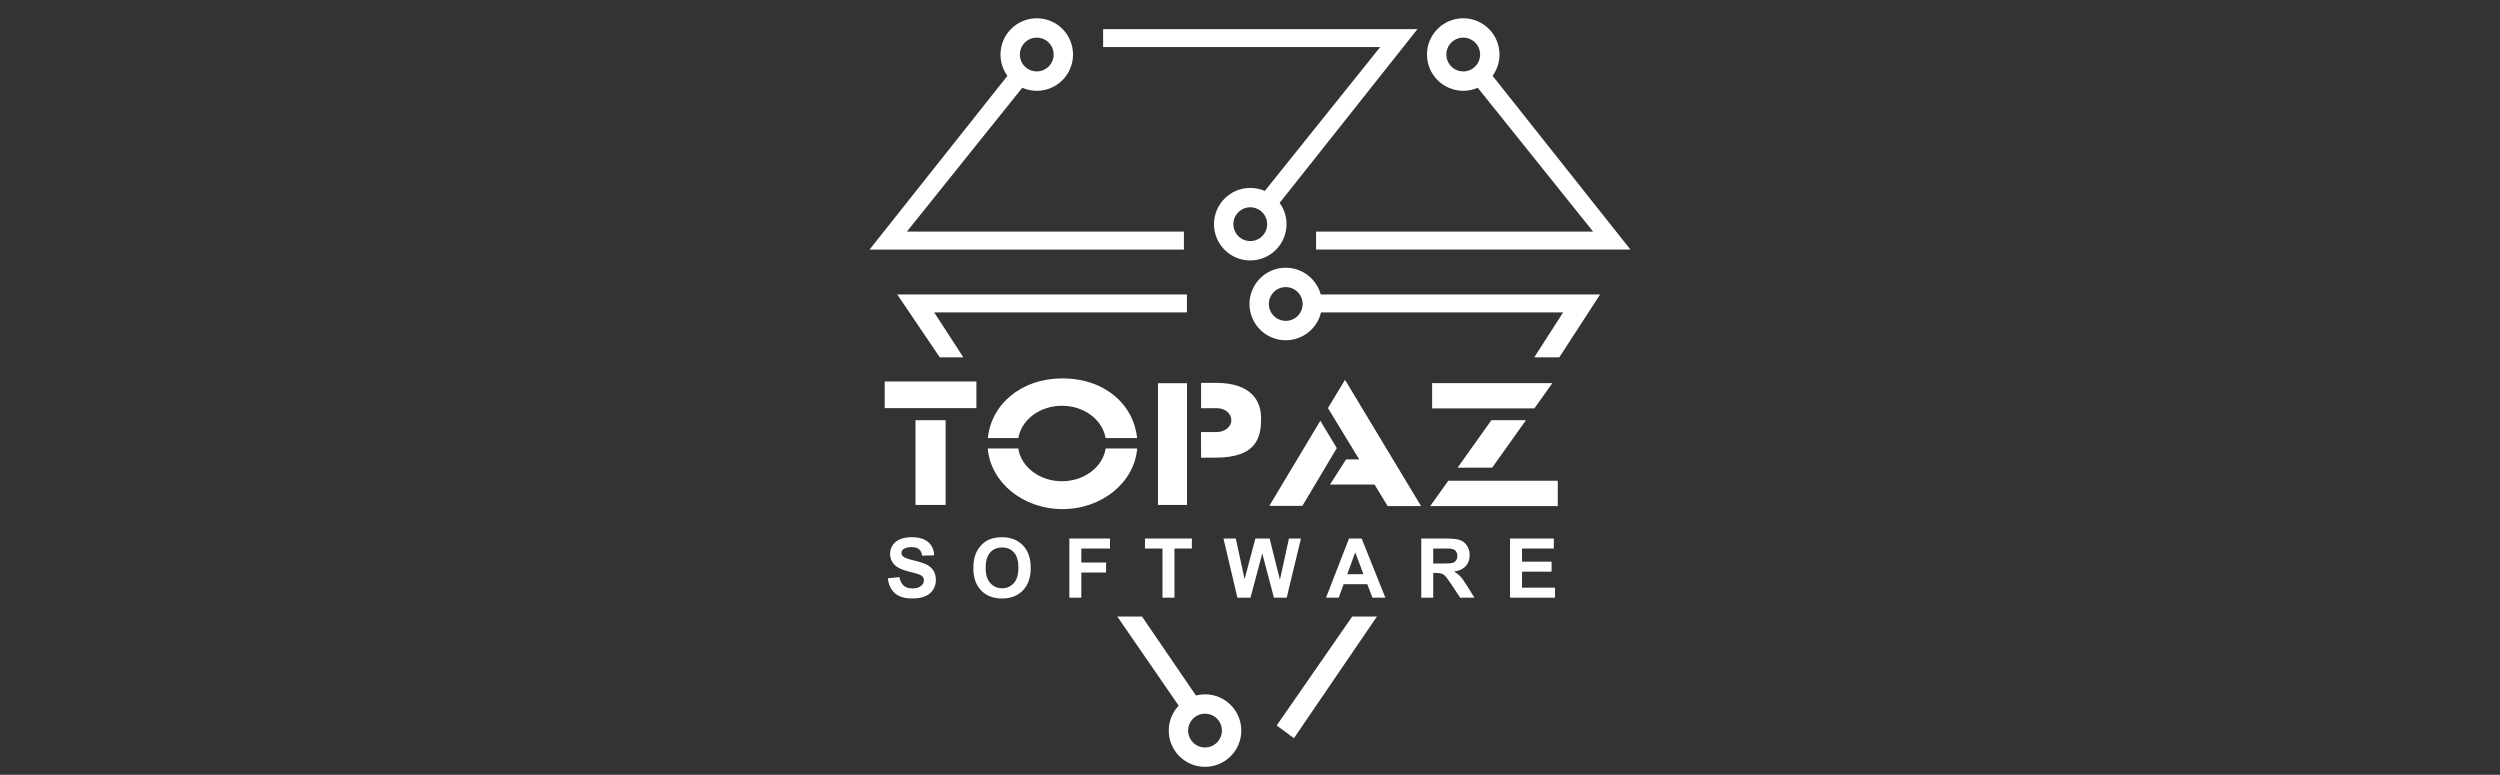 <svg xmlns="http://www.w3.org/2000/svg" xml:space="preserve" width="242px" height="75px" version="1.1" style="shape-rendering:geometricPrecision; text-rendering:geometricPrecision; image-rendering:optimizeQuality; fill-rule:evenodd; clip-rule:evenodd"
viewBox="0 0 242 75"
 xmlns:xlink="http://www.w3.org/1999/xlink">
 <rect x="0" y="0" width="242" height="75" fill="#333333" stroke="none"/>
 <defs>
  <style type="text/css">
   <![CDATA[
    .fil0 {fill:white}
   ]]>
  </style>
 </defs>
  <path class="fil0" d="M97.518 7.341l-13.344 16.818 30.428 0 0 -1.737 -26.818 0 11.169 -13.925c0.431,0.188 0.906,0.293 1.406,0.293 1.939,0 3.51,-1.572 3.51,-3.51 0,-1.939 -1.571,-3.51 -3.51,-3.51 -1.939,0 -3.51,1.571 -3.51,3.51 0,0.77 0.248,1.482 0.669,2.061zm48.654 50.512l0 -5.723 4.237 0 0 0.967 -3.078 0 0 1.271 2.862 0 0 0.967 -2.862 0 0 1.551 3.19 0 0 0.967 -4.349 0zm-8.594 0l0 -5.723 2.433 0c0.612,0 1.057,0.052 1.334,0.154 0.278,0.103 0.5,0.285 0.666,0.548 0.167,0.263 0.251,0.563 0.251,0.902 0,0.43 -0.125,0.784 -0.377,1.064 -0.252,0.28 -0.628,0.456 -1.129,0.529 0.25,0.145 0.454,0.305 0.616,0.48 0.162,0.174 0.381,0.485 0.655,0.93l0.698 1.116 -1.381 0 -0.829 -1.25c-0.297,-0.443 -0.501,-0.723 -0.611,-0.839 -0.11,-0.115 -0.226,-0.194 -0.348,-0.237 -0.124,-0.043 -0.318,-0.064 -0.585,-0.064l-0.234 0 0 2.39 -1.159 0zm1.159 -3.301l0.855 0c0.554,0 0.899,-0.024 1.038,-0.071 0.137,-0.046 0.246,-0.128 0.323,-0.242 0.079,-0.115 0.118,-0.259 0.118,-0.431 0,-0.193 -0.052,-0.347 -0.155,-0.467 -0.102,-0.119 -0.248,-0.193 -0.434,-0.224 -0.095,-0.013 -0.376,-0.02 -0.844,-0.02l-0.901 0 0 1.455zm-4.637 3.301l-1.249 0 -0.494 -1.303 -2.295 0 -0.476 1.303 -1.226 0 2.223 -5.723 1.224 0 2.293 5.723zm-2.119 -2.27l-0.795 -2.118 -0.773 2.118 1.568 0zm-12.202 2.27l-1.345 -5.723 1.191 0 0.851 3.931 1.044 -3.931 1.378 0 0.999 3.998 0.872 -3.998 1.163 0 -1.379 5.723 -1.238 0 -1.128 -4.279 -1.137 4.279 -1.271 0zm-7.251 0l0 -4.756 -1.694 0 0 -0.967 4.54 0 0 0.967 -1.687 0 0 4.756 -1.159 0zm-9.014 0l0 -5.723 3.933 0 0 0.967 -2.774 0 0 1.359 2.398 0 0 0.967 -2.398 0 0 2.43 -1.159 0zm-9.295 -2.85c0,-0.583 0.088,-1.074 0.262,-1.471 0.13,-0.291 0.308,-0.554 0.533,-0.786 0.226,-0.232 0.472,-0.403 0.74,-0.517 0.357,-0.15 0.769,-0.226 1.235,-0.226 0.845,0 1.519,0.262 2.026,0.786 0.507,0.525 0.76,1.254 0.76,2.188 0,0.925 -0.252,1.65 -0.755,2.172 -0.502,0.524 -1.175,0.785 -2.015,0.785 -0.852,0 -1.53,-0.26 -2.032,-0.781 -0.502,-0.519 -0.754,-1.236 -0.754,-2.15zm1.191 -0.039c0,0.649 0.15,1.141 0.45,1.477 0.3,0.334 0.681,0.502 1.142,0.502 0.462,0 0.841,-0.167 1.138,-0.498 0.296,-0.333 0.444,-0.832 0.444,-1.497 0,-0.656 -0.144,-1.147 -0.434,-1.469 -0.287,-0.324 -0.67,-0.485 -1.148,-0.485 -0.477,0 -0.862,0.164 -1.154,0.49 -0.292,0.328 -0.438,0.821 -0.438,1.48zm-9.468 1.012l1.127 -0.112c0.068,0.377 0.204,0.653 0.41,0.83 0.207,0.177 0.485,0.265 0.836,0.265 0.37,0 0.65,-0.079 0.837,-0.236 0.188,-0.157 0.283,-0.341 0.283,-0.551 0,-0.136 -0.04,-0.251 -0.119,-0.347 -0.078,-0.094 -0.217,-0.177 -0.414,-0.246 -0.134,-0.048 -0.441,-0.131 -0.921,-0.251 -0.616,-0.154 -1.049,-0.344 -1.299,-0.569 -0.35,-0.315 -0.525,-0.701 -0.525,-1.155 0,-0.292 0.083,-0.566 0.247,-0.821 0.165,-0.254 0.402,-0.447 0.713,-0.58 0.31,-0.134 0.683,-0.2 1.123,-0.2 0.715,0 1.255,0.158 1.616,0.477 0.362,0.318 0.551,0.742 0.57,1.273l-1.159 0.04c-0.049,-0.295 -0.155,-0.507 -0.316,-0.637 -0.161,-0.129 -0.403,-0.194 -0.726,-0.194 -0.333,0 -0.594,0.069 -0.782,0.208 -0.121,0.089 -0.182,0.208 -0.182,0.357 0,0.136 0.057,0.252 0.171,0.348 0.146,0.124 0.499,0.251 1.06,0.385 0.56,0.131 0.975,0.27 1.243,0.411 0.269,0.143 0.479,0.336 0.631,0.582 0.152,0.247 0.228,0.551 0.228,0.912 0,0.328 -0.091,0.635 -0.273,0.922 -0.183,0.286 -0.44,0.499 -0.773,0.638 -0.333,0.14 -0.749,0.209 -1.246,0.209 -0.723,0 -1.279,-0.166 -1.666,-0.501 -0.388,-0.333 -0.618,-0.819 -0.694,-1.457zm37.641 14.25l1.671 1.23 8.032 -11.775 -2.393 0 -7.31 10.545zm-8.689 -41.721l-28.04 0 4.115 6.084 2.279 0 -2.815 -4.346 24.461 0 0 -1.738zm1.752 38.705c1.939,0 3.511,1.572 3.511,3.51 0,1.939 -1.572,3.51 -3.511,3.51 -1.938,0 -3.51,-1.571 -3.51,-3.51 0,-0.935 0.366,-1.784 0.962,-2.413l-5.944 -8.626 2.394 0 5.218 7.641c0.281,-0.073 0.576,-0.112 0.88,-0.112zm0.001 1.876c0.902,0 1.634,0.731 1.634,1.634 0,0.903 -0.732,1.635 -1.634,1.635 -0.903,0 -1.635,-0.732 -1.635,-1.635 0,-0.903 0.732,-1.634 1.635,-1.634zm7.812 -43.169c1.62,0 2.984,1.097 3.388,2.588l27.043 0 -3.948 6.084 -2.424 0 2.792 -4.346 -23.436 0c-0.367,1.545 -1.757,2.694 -3.415,2.694 -1.938,0 -3.509,-1.571 -3.509,-3.51 0,-1.938 1.571,-3.51 3.509,-3.51zm0.001 1.876c0.903,0 1.634,0.731 1.634,1.634 0,0.903 -0.731,1.635 -1.634,1.635 -0.903,0 -1.635,-0.732 -1.635,-1.635 0,-0.903 0.732,-1.634 1.635,-1.634zm14.169 11.742l0 -2.45 11.642 0 -1.745 2.45 -9.897 0zm9.085 1.14l-3.273 4.594 -3.344 0 3.272 -4.594 3.345 0zm3.078 5.863l0 2.45 -12.345 0 1.745 -2.45 10.6 0zm-31.602 -5.853c0,-0.675 -0.623,-1.17 -1.389,-1.171l-1.537 0 0 -2.452 1.408 -0.002c3.409,0 4.401,1.692 4.402,3.434 0,1.741 -0.349,3.805 -4.374,3.805 -0.466,0.011 -0.958,0.01 -1.436,0.01l-0.009 -2.485 1.537 -0.001c0.698,0 1.398,-0.463 1.398,-1.138zm-7.098 8.193l0 -11.781 2.81 0 0 11.781 -2.81 0zm-9.244 -12.246c4.102,0 6.902,2.538 7.222,5.773l-3.05 0c-0.298,-1.768 -2.075,-3.126 -4.222,-3.126 -2.148,0 -3.924,1.358 -4.222,3.126l-2.95 0c0.32,-3.235 3.186,-5.773 7.222,-5.773zm7.231 6.781c-0.268,3.28 -3.402,5.869 -7.231,5.869 -3.828,0 -6.963,-2.589 -7.231,-5.869l2.951 0c0.275,1.79 2.064,3.173 4.23,3.173 2.166,0 3.954,-1.383 4.229,-3.173l3.052 0zm-21.456 5.463l0 -8.197 2.911 0 0 8.197 -2.911 0zm-2.982 -11.951l8.875 0 0 2.583 -8.875 0 0 -2.583zm42.166 3.804l1.594 2.651 -3.331 5.59 -3.2 0 4.937 -8.241zm0.94 6.176l4.308 0 1.269 2.083 3.233 0 -7.358 -12.218 -1.653 2.732 3.028 4.972 -1.276 0 -1.551 2.431zm-4.879 -27.264l13.343 -16.819 -30.428 0 0 1.738 26.818 0 -11.169 13.925c-0.431,-0.188 -0.906,-0.293 -1.406,-0.293 -1.939,0 -3.51,1.571 -3.51,3.51 0,1.939 1.571,3.51 3.51,3.51 1.939,0 3.51,-1.571 3.51,-3.51 0,-0.77 -0.248,-1.482 -0.668,-2.061zm-2.842 3.696c-0.903,0 -1.634,-0.732 -1.634,-1.635 0,-0.903 0.731,-1.634 1.634,-1.634 0.903,0 1.635,0.731 1.635,1.634 0,0.903 -0.732,1.635 -1.635,1.635zm23.457 -15.996l13.344 16.818 -30.429 0 0 -1.737 26.818 0 -11.169 -13.925c-0.43,0.188 -0.905,0.293 -1.405,0.293 -1.939,0 -3.511,-1.572 -3.511,-3.51 0,-1.939 1.572,-3.51 3.511,-3.51 1.938,0 3.509,1.571 3.509,3.51 0,0.77 -0.248,1.482 -0.668,2.061zm-2.842 -3.696c-0.903,0 -1.634,0.732 -1.634,1.635 0,0.903 0.731,1.634 1.634,1.634 0.903,0 1.635,-0.731 1.635,-1.634 0,-0.903 -0.732,-1.635 -1.635,-1.635zm-41.282 0c0.903,0 1.634,0.732 1.634,1.635 0,0.903 -0.731,1.634 -1.634,1.634 -0.903,0 -1.635,-0.731 -1.635,-1.634 0,-0.903 0.732,-1.635 1.635,-1.635z"/>
</svg>

